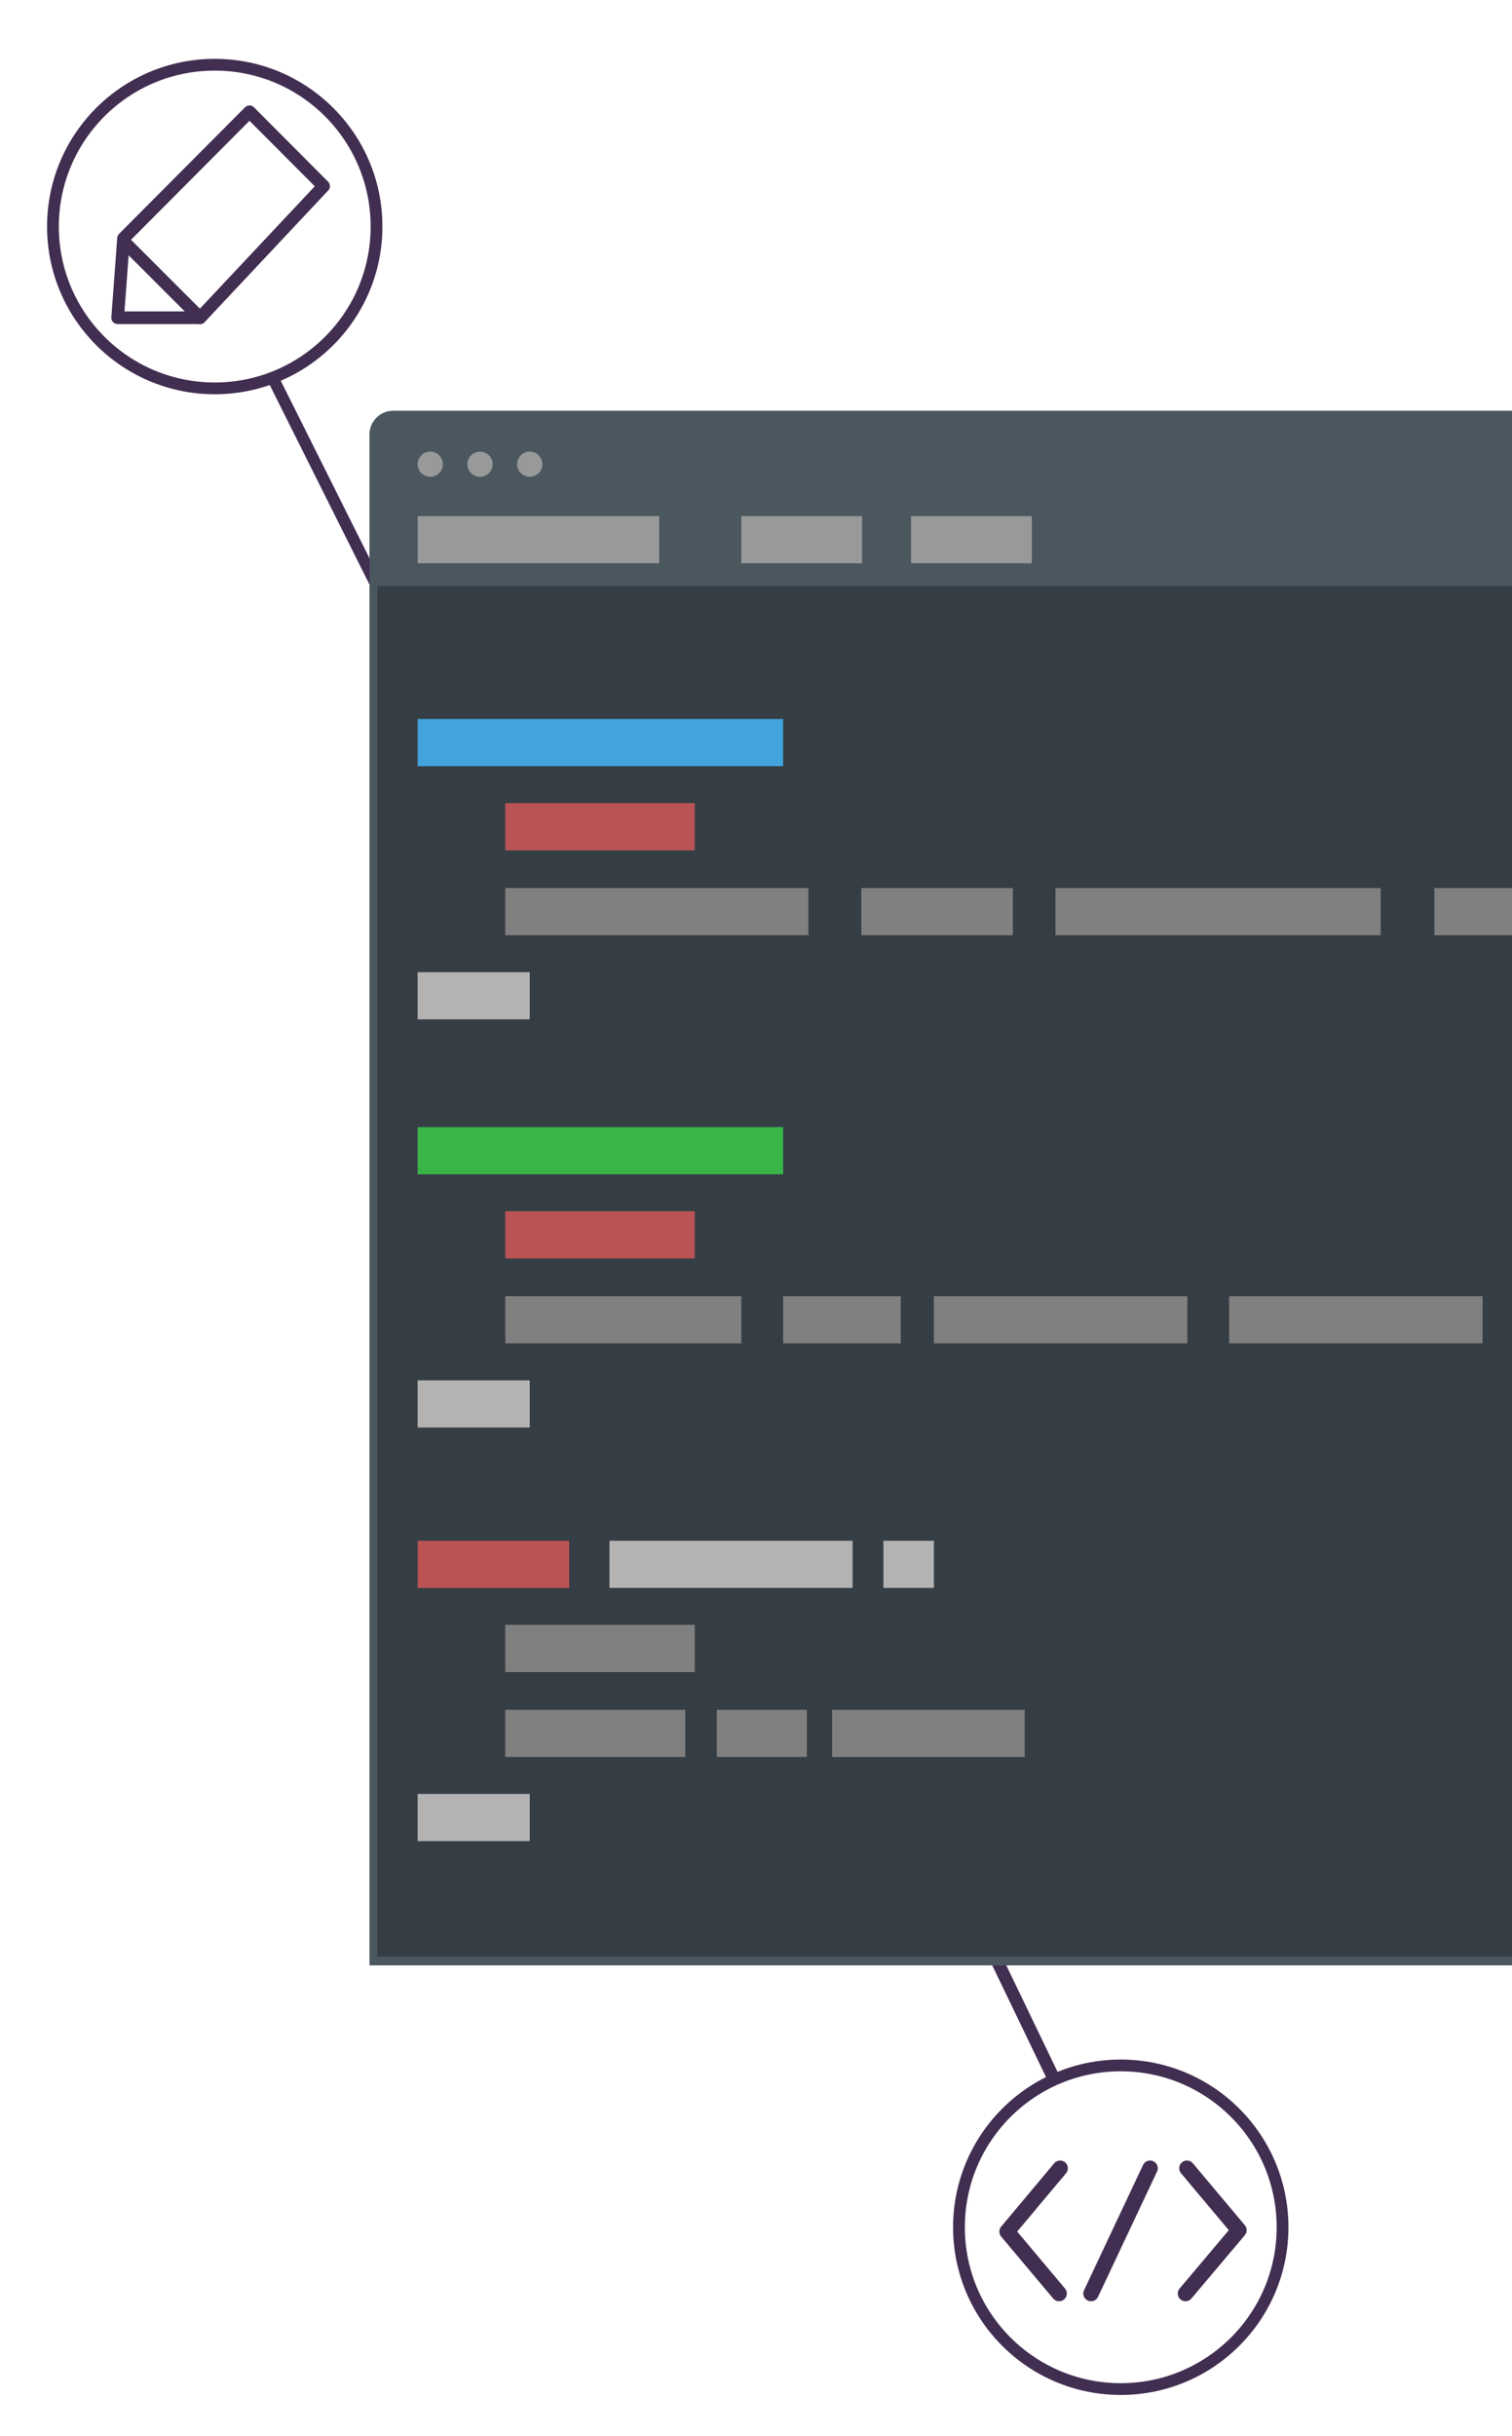 <svg xmlns="http://www.w3.org/2000/svg" width="257px" height="414px" viewBox="0 0 257 414" version="1.1"><title>Desktop HD Copy 8</title><desc>Created with Sketch.</desc><g stroke="none" stroke-width="1" fill="none" fill-rule="evenodd"><path d="M46.5 64.5L70.5 112.5" stroke="#422E51" stroke-width="2" stroke-linecap="square"/><g transform="translate(171, 368)" stroke="#422E51" stroke-width="2.629" stroke-linecap="round" stroke-linejoin="round"><polyline points="30.746 0.476 39.582 11 30.507 21.762"/><polyline points="9.015 21.762 0.179 11.238 9.194 0.476"/><path d="M24.478 0.476L14.448 21.762"/></g><polygon stroke="#422E51" stroke-width="2.152" stroke-linecap="round" stroke-linejoin="round" points="34 54 20 54 21 40.5 42.405 19 55 31.634"/><path d="M21 41L34 54M166 326L179 353" stroke="#422E51" stroke-width="2.152" stroke-linecap="round" stroke-linejoin="round"/><circle stroke="#422E51" stroke-width="2" cx="36.5" cy="38.5" r="27.5"/><circle stroke="#422E51" stroke-width="2" cx="190.5" cy="378.5" r="27.5"/><g transform="translate(62, 69)" fill-rule="nonzero"><path d="M317.597 264.994L0.805 264.994 0.805 4.811C0.805 2.673 2.549 0.802 4.83 0.802L313.706 0.802C315.853 0.802 317.732 2.539 317.732 4.811L317.732 264.994 317.597 264.994Z" fill="#4B575F"/><rect fill="#363E45" x="2.147" y="30.602" width="314.109" height="232.922"/><ellipse fill="#999999" cx="11.137" cy="9.889" rx="2.147" ry="2.138"/><ellipse fill="#999999" cx="19.59" cy="9.889" rx="2.147" ry="2.138"/><ellipse fill="#999999" cx="28.043" cy="9.889" rx="2.147" ry="2.138"/><rect fill="#999999" x="8.99" y="18.709" width="41.058" height="8.018"/><g transform="translate(8.983, 122.536)"><rect fill="#39B54A" x="0.007" y="0.006" width="62.124" height="8.018"/><rect fill="#B3B3B3" x="0.007" y="43.035" width="19.053" height="8.018"/><rect fill="#BA5354" x="14.9" y="14.304" width="32.203" height="8.018"/><g transform="translate(14.759, 28.469)" fill="#808080"><rect x="0.141" y="0.267" width="40.119" height="8.018"/><rect x="47.371" y="0.267" width="19.992" height="8.018"/><rect x="72.999" y="0.267" width="43.071" height="8.018"/><rect x="123.181" y="0.267" width="43.071" height="8.018"/></g></g><g transform="translate(8.983, 53.047)"><rect fill="#42A3DD" x="0.007" y="0.139" width="62.124" height="8.018"/><rect fill="#B3B3B3" x="0.007" y="43.169" width="19.053" height="8.018"/><rect fill="#BA5354" x="14.9" y="14.438" width="32.203" height="8.018"/><g transform="translate(14.759, 28.469)" fill="#808080"><rect x="0.141" y="0.401" width="51.524" height="8.018"/><rect x="60.655" y="0.401" width="25.762" height="8.018"/><rect x="93.662" y="0.401" width="55.281" height="8.018"/><rect x="158.067" y="0.401" width="55.281" height="8.018"/></g></g><g transform="translate(8.983, 192.432)"><rect fill="#BA5354" x="0.007" y="0.401" width="25.762" height="8.018"/><rect fill="#B3B3B3" x="32.612" y="0.401" width="41.327" height="8.018"/><rect fill="#B3B3B3" x="79.171" y="0.401" width="8.587" height="8.018"/><rect fill="#B3B3B3" x="0.007" y="43.431" width="19.053" height="8.018"/><rect fill="#808080" x="14.9" y="14.7" width="32.203" height="8.018"/><g transform="translate(14.759, 28.993)" fill="#808080"><rect x="0.141" y="0.139" width="30.592" height="8.018"/><rect x="36.1" y="0.139" width="15.296" height="8.018"/><rect x="55.69" y="0.139" width="32.739" height="8.018"/></g></g><rect fill="#999999" x="64.003" y="18.709" width="20.529" height="8.018"/><rect fill="#999999" x="92.851" y="18.709" width="20.529" height="8.018"/></g></g></svg>